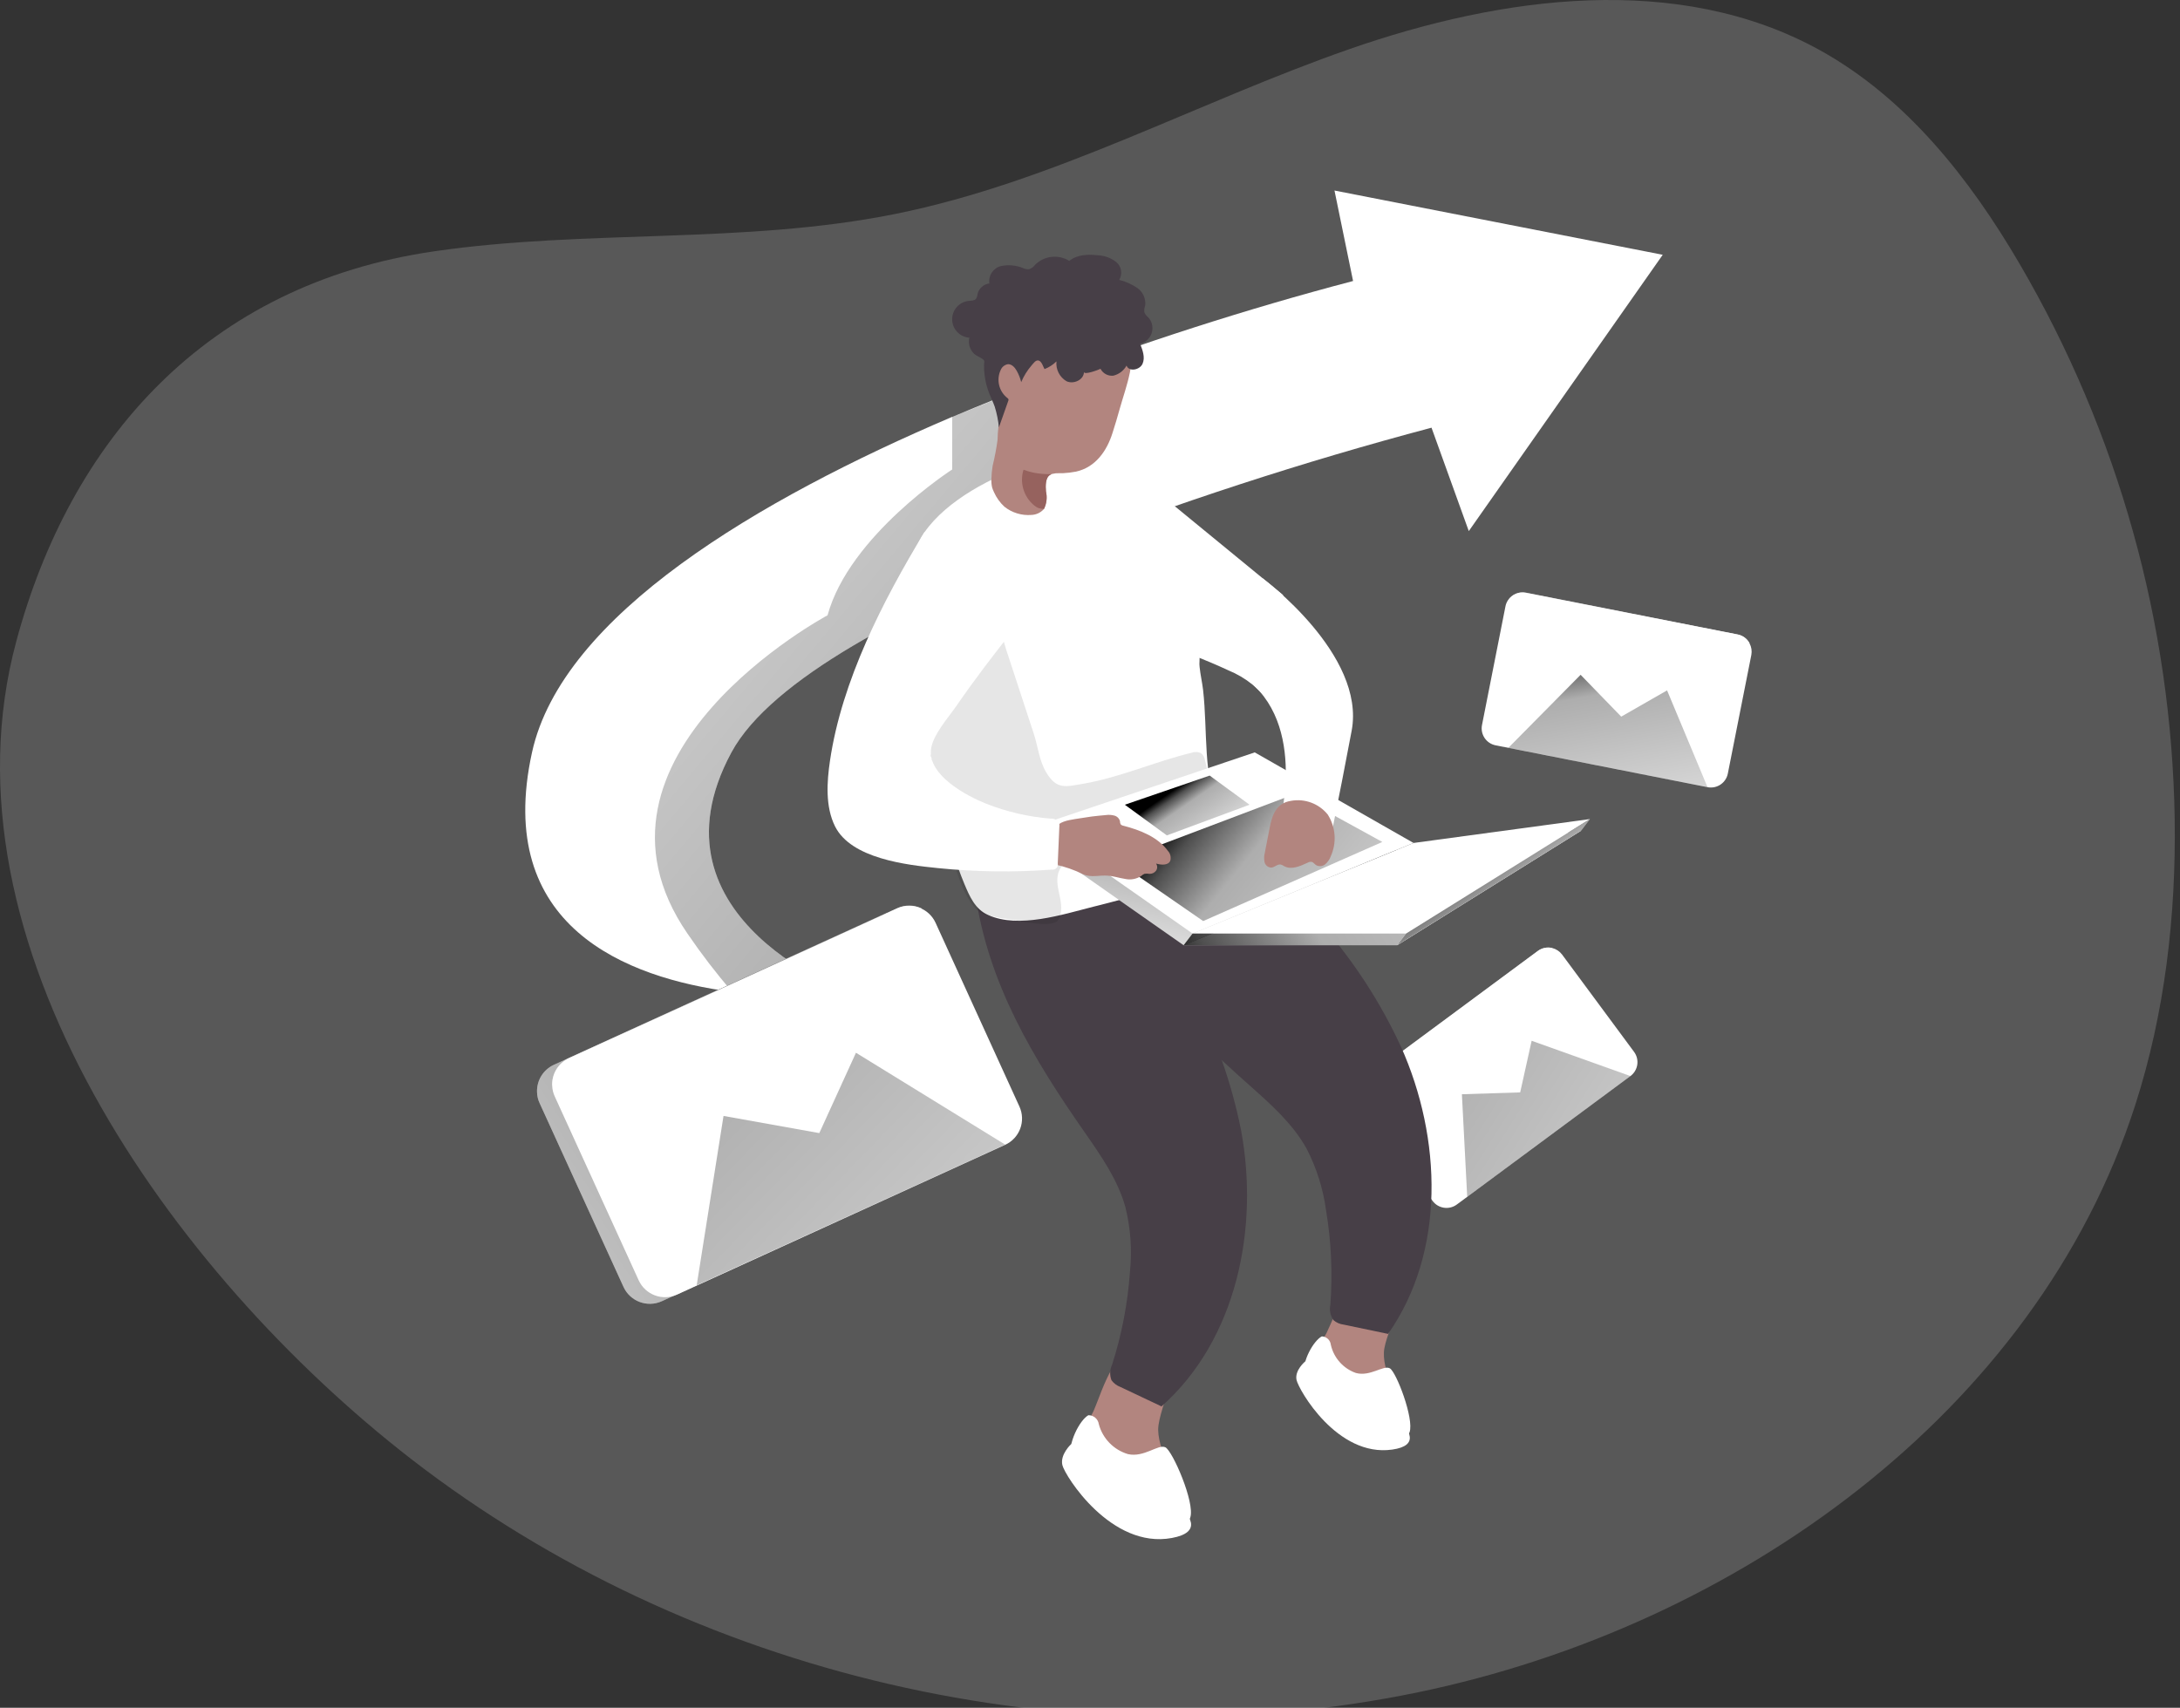 <svg xmlns="http://www.w3.org/2000/svg" width="448" height="351" viewBox="0 0 448 351">
    <rect x="0" y="0" width="448" height="351" fill="#333333" stroke="none"/>
    <defs>
        <linearGradient id="e0wbf49ega" x1="15.156%" x2="91.608%" y1="-14.177%" y2="126.208%">
            <stop offset="1%" stop-color="#FFF"/>
            <stop offset="100%" stop-color="#FFF" stop-opacity="0"/>
        </linearGradient>
        <linearGradient id="gw8io0th4b" x1="-108.85%" x2="309.65%" y1="-34.021%" y2="210.101%">
            <stop offset="1%"/>
            <stop offset="8%" stop-opacity=".69"/>
            <stop offset="21%" stop-opacity=".32"/>
            <stop offset="100%" stop-opacity="0"/>
        </linearGradient>
        <linearGradient id="al91qysavc" x1="118.817%" x2="-54.344%" y1="118.419%" y2="-62.966%">
            <stop offset="1%"/>
            <stop offset="8%" stop-opacity=".69"/>
            <stop offset="21%" stop-opacity=".32"/>
            <stop offset="100%" stop-opacity="0"/>
        </linearGradient>
        <linearGradient id="253lqvivpd" x1="55.131%" x2="18.312%" y1="36.062%" y2="127.859%">
            <stop offset="1%"/>
            <stop offset="8%" stop-opacity=".69"/>
            <stop offset="21%" stop-opacity=".32"/>
            <stop offset="100%" stop-opacity="0"/>
        </linearGradient>
        <linearGradient id="erl82pal2e" x1="11.08%" x2="196.214%" y1="33.929%" y2="105.372%">
            <stop offset="1%"/>
            <stop offset="8%" stop-opacity=".69"/>
            <stop offset="21%" stop-opacity=".32"/>
            <stop offset="100%" stop-opacity="0"/>
        </linearGradient>
        <linearGradient id="qflxd7z53f" x1="-25.514%" x2="388.068%" y1="52.391%" y2="39.298%">
            <stop offset="1%"/>
            <stop offset="8%" stop-opacity=".69"/>
            <stop offset="21%" stop-opacity=".32"/>
            <stop offset="100%" stop-opacity="0"/>
        </linearGradient>
        <linearGradient id="1z3iwcefjg" x1="20.656%" x2="186.903%" y1="24.109%" y2="170.766%">
            <stop offset="1%"/>
            <stop offset="8%" stop-opacity=".69"/>
            <stop offset="21%" stop-opacity=".32"/>
            <stop offset="100%" stop-opacity="0"/>
        </linearGradient>
        <linearGradient id="ce73szi6bh" x1="29.665%" x2="122.283%" y1="35.631%" y2="99.645%">
            <stop offset="1%"/>
            <stop offset="8%" stop-opacity=".69"/>
            <stop offset="21%" stop-opacity=".32"/>
            <stop offset="100%" stop-opacity="0"/>
        </linearGradient>
        <linearGradient id="rmbpqxd1ui" x1="60.172%" x2="-82.98%" y1="44.342%" y2="123.86%">
            <stop offset="1%"/>
            <stop offset="8%" stop-opacity=".69"/>
            <stop offset="21%" stop-opacity=".32"/>
            <stop offset="100%" stop-opacity="0"/>
        </linearGradient>
        <linearGradient id="2dh9nopr4j" x1="35.123%" x2="67.675%" y1="-2.015%" y2="103.5%">
            <stop offset="1%" stop-color="#FFF"/>
            <stop offset="100%" stop-color="#FFF" stop-opacity="0"/>
        </linearGradient>
        <linearGradient id="v1vxuqu1yk" x1="-74.076%" x2="249.605%" y1="-29.688%" y2="207.417%">
            <stop offset="1%"/>
            <stop offset="8%" stop-opacity=".69"/>
            <stop offset="21%" stop-opacity=".32"/>
            <stop offset="100%" stop-opacity="0"/>
        </linearGradient>
        <linearGradient id="36pe8lpk8l" x1="80.838%" x2="13.329%" y1="8.825%" y2="83.616%">
            <stop offset="1%" stop-color="#FFF"/>
            <stop offset="100%" stop-color="#FFF" stop-opacity="0"/>
        </linearGradient>
        <linearGradient id="yo8qu8a16m" x1="21.805%" x2="95.415%" y1="-28.727%" y2="203.814%">
            <stop offset="1%"/>
            <stop offset="8%" stop-opacity=".69"/>
            <stop offset="21%" stop-opacity=".32"/>
            <stop offset="100%" stop-opacity="0"/>
        </linearGradient>
    </defs>
    <g fill="none" fill-rule="evenodd">
        <g fill-rule="nonzero">
            <g>
                <path fill="#FFF" d="M89.24 51.648c31.337-4.55 63.602-1.416 94.672-7.66 32.498-6.535 62.093-22.98 93.419-33.902 31.325-10.922 67.501-15.831 96.563.174 17.793 9.807 30.884 26.416 41.156 43.987 20.245 34.653 31.218 73.938 31.859 114.066.29 19.893-2.02 39.926-8.124 58.867-20.404 63.3-82.16 107.114-147.283 120.624-71.518 14.844-149.28-3.25-207.032-47.946-49.175-38.126-97.806-106.104-81.127-168.023 11.06-41.179 38.915-73.363 85.897-80.187z" opacity=".18" transform="translate(-48 -1344) translate(48 1344)"/>
                <path fill="#FFF" d="M335.06 221.168l-35.678 26.404c-1.58 1.168-3.808.836-4.979-.743l-14.798-19.997c-.279-.373-.476-.8-.58-1.254-.355-1.395.168-2.866 1.323-3.725l35.69-26.404c.853-.628 1.941-.845 2.97-.592.802.204 1.51.675 2.008 1.335l14.798 20.009c.56.758.794 1.708.652 2.64-.141.931-.647 1.769-1.406 2.327z" transform="translate(-48 -1344) translate(48 1344)"/>
                <path fill="url(#e0wbf49ega)" d="M319.008 194.857l-6.603 29.665-33.38 1.056c-.355-1.395.168-2.866 1.323-3.725l35.69-26.404c.853-.628 1.941-.845 2.97-.592z" transform="translate(-48 -1344) translate(48 1344)"/>
                <path fill="url(#gw8io0th4b)" d="M300.427 224.905L301.518 245.982 335.06 221.168 314.761 213.914 312.405 224.522z" transform="translate(-48 -1344) translate(48 1344)"/>
                <path fill="#FFF" d="M341.699 52.367l-39.856 56.79-7.66-21.252c-26.453 7.026-52.495 15.516-78.006 25.43-29.41 11.71-57.729 26.265-65.865 41.306-18.651 34.552 25.162 49.826 25.162 49.826-8.335.666-16.717.464-25.011-.604-21.855-2.867-48.99-13.451-41.132-49.222 6.209-28.26 46.633-52.03 86.35-68.964h.058c5.803-2.46 11.606-4.77 17.247-6.964l.162-.07c21.247-8.123 42.917-15.097 64.914-20.89l-3.819-18.594L341.7 52.367z" transform="translate(-48 -1344) translate(48 1344)"/>
                <path fill="url(#al91qysavc)" d="M150.312 154.641c-18.651 34.552 25.162 49.826 25.162 49.826-8.335.666-16.717.464-25.011-.604-3.284-3.823-6.353-7.825-9.192-11.989-25.15-36.583 28.795-65.413 28.795-65.413 4.492-16.4 25.615-29.967 25.615-29.967V85.677h.058l17.247-6.964.162-.07 3.795 31.709-.766 2.96c-29.41 11.733-57.729 26.288-65.865 41.33z" transform="translate(-48 -1344) translate(48 1344)"/>
                <path fill="#B2857F" d="M272.618 273.953c-1.062 1.807-1.72 3.822-1.926 5.908.035 2.087.712 4.113 1.938 5.803 2.519 3.736 6.38 6.36 10.782 7.323.576.177 1.196.148 1.753-.08.381-.235.678-.585.847-.999 1.056-2.147.627-4.7-.07-6.964-.696-2.263-1.648-4.561-1.543-6.963.174-4.492 6.592-13.162-.882-15.274-6.233-1.81-8.914 7.242-10.899 11.246z" transform="translate(-48 -1344) translate(48 1344)"/>
                <path fill="#FFF" d="M268.231 279.814s-2.205 1.81-1.787 3.807c.418 1.996 8.345 15.912 19.638 14.322 11.293-1.59-7.254-12.767-7.254-12.767l-10.597-5.362z" transform="translate(-48 -1344) translate(48 1344)"/>
                <path fill="#FFF" d="M271.644 274.673c.956.035 1.742.766 1.845 1.717.599 2.696 2.548 4.89 5.153 5.804 2.948.8 5.64-1.66 6.964-.964 1.323.697 5.037 10.388 4.062 13.15-.975 2.762-5.548 2.693-9.61.8-4.062-1.89-11.467-9.447-12.036-12.43-.568-2.982 2.008-7.276 3.622-8.077z" transform="translate(-48 -1344) translate(48 1344)"/>
                <path fill="#B2857F" d="M224.731 290.005c-1.095 2.06-1.729 4.332-1.857 6.662.16 2.298 1.01 4.494 2.438 6.302 2.98 4.04 7.403 6.775 12.349 7.637.646.17 1.332.109 1.938-.174.408-.29.723-.694.905-1.161 1.068-2.437.453-5.258-.418-7.765-.87-2.507-2.03-4.979-2.077-7.625 0-4.99 6.696-14.96-1.706-16.945-7.022-1.66-9.576 8.53-11.572 13.069z" transform="translate(-48 -1344) translate(48 1344)"/>
                <path fill="#FFF" d="M220.124 296.817s-2.322 2.124-1.8 4.318c.523 2.193 10.017 17.293 22.505 14.972 12.488-2.321-8.658-13.753-8.658-13.753l-12.047-5.537z" transform="translate(-48 -1344) translate(48 1344)"/>
                <path fill="#FFF" d="M223.663 290.875c1.074-.011 1.99.772 2.148 1.834.789 2.96 3.062 5.295 6 6.163 3.32.743 6.21-2.101 7.672-1.405 1.462.697 6.105 11.316 5.13 14.415-.975 3.1-6.047 3.262-10.655 1.358-4.608-1.903-13.208-9.958-13.927-13.242-.72-3.285 1.88-8.148 3.632-9.123z" transform="translate(-48 -1344) translate(48 1344)"/>
                <path fill="#473F47" d="M249.766 168.963c.316.055.626.137.928.244 7.335 2.786 16.168 15.204 21.158 21.1 6.488 7.467 11.888 15.813 16.04 24.791 8.426 18.814 9.204 42.189-2.634 59.064l-9.1-1.903c-.794-.088-1.543-.416-2.147-.94-.627-.92-.85-2.057-.615-3.146.48-6.5.18-13.034-.894-19.463-.6-4.407-1.95-8.677-3.992-12.628-2.855-5.141-7.358-9.122-11.746-13.022-13.927-12.338-26.415-25.093-33.321-42.537 6.232-3.064 19.603-12.744 26.323-11.56z" transform="translate(-48 -1344) translate(48 1344)"/>
                <path fill="#473F47" d="M228.689 178.434c.3.12.585.275.847.464 6.488 4.41 12.187 18.57 15.669 25.441 4.56 8.78 7.865 18.156 9.818 27.855 3.796 20.253-.882 43.164-16.33 56.87l-8.414-3.98c-.75-.272-1.4-.76-1.869-1.405-.394-1.046-.343-2.207.14-3.215 1.985-6.21 3.216-12.635 3.667-19.138.445-4.424.127-8.892-.94-13.208-1.567-5.653-5.025-10.574-8.38-15.402-10.62-15.227-19.835-30.559-22.48-49.129 6.766-1.532 22.028-7.822 28.272-5.153z" transform="translate(-48 -1344) translate(48 1344)"/>
                <path fill="#FFF" d="M266.49 134.226c.006.05.006.1 0 .15.105 1.939.743 3.645.244 5.618-.534 2.194-2.576 4.178-4.805 3.853-1.857-.266-3.122-1.938-4.55-3.156-1.494-1.197-3.15-2.174-4.92-2.902-2.322-1.08-4.713-2.09-7.104-3.018-1.532-.603-4.456-.975-5.106-2.541-.65-1.567-.441-4.04-.627-5.699l-2.89-26.335 26.892 22.052c1.103 2.412 1.962 4.927 2.565 7.51.256 1.474.358 2.972.301 4.468z" transform="translate(-48 -1344) translate(48 1344)"/>
                <path fill="#FFF" d="M246.528 137.127c.162 1.556.522 3.1.708 4.643.975 8.577-.082 17.665 3.4 25.8.79 1.811 1.81 3.738 1.347 5.664-.568 1.633-1.71 3.003-3.215 3.854-7.103 4.967-15.727 7.184-24.13 9.285-6.325 1.601-15.227 4.514-21.54 1.706-2.693-1.16-3.854-3.854-4.957-6.5-3.482-8.426-5.315-17.71-6.963-26.694-.21-1.16-.43-2.321-.627-3.54-1.37-8.101-2.441-16.272-3.215-24.512-.534-5.99-.778-12.489 2.635-17.41 4.526-6.569 14.113-11.606 21.576-13.927 2.413-.777 4.927-1.195 7.462-1.242 3.612.169 7.168.954 10.516 2.321 3.98 1.451 7.52 2.658 9.784 6.186 2.509 4.1 4.43 8.53 5.71 13.162 1.204 4.338 1.802 8.822 1.776 13.324 0 2.205-.302 4.433-.29 6.627-.037.417-.03.838.023 1.253z" transform="translate(-48 -1344) translate(48 1344)"/>
                <path fill="#020202" d="M216.816 189.588c-2.414 1.01-8.403-.65-10.341-.778-1.161-.07-2.322-.534-3.482-.673-5.803-.801-8.275-16.702-9.285-20.891-2.716-11.2-6.268-22.714-7.684-34.088-.533-4.399-.916-8.89.07-13.196.987-4.306 3.482-8.461 7.486-10.446 6.964-3.412 11.664 19.325 13.185 23.967 1.903 5.803 3.818 11.606 5.71 17.41.836 2.6 1.103 5.49 2.53 7.868 2.17 3.61 4.004 2.925 7.637 2.322 7.625-1.323 14.752-4.562 22.26-6.372.625-.233 1.317-.2 1.916.093.404.333.68.797.777 1.311.443 1.466.685 2.985.72 4.515.044.438-.02.88-.186 1.288-.262.417-.625.76-1.056.998-5.075 3.358-10.65 5.892-16.515 7.51-4.643 1.3-9.042 3.482-12.175 7.358-2.82 3.482.847 7.15-.685 10.921-.162.402-.48.721-.882.883z" opacity=".1" transform="translate(-48 -1344) translate(48 1344)"/>
                <path fill="#FFF" d="M211.523 172.051L256.022 157.044 288.658 175.66 243.243 194.276z" transform="translate(-48 -1344) translate(48 1344)"/>
                <path fill="url(#253lqvivpd)" d="M211.523 172.051L256.022 157.044 288.658 175.66 243.243 194.276z" transform="translate(-48 -1344) translate(48 1344)"/>
                <path fill="#FFF" d="M213.357 169.648L257.855 154.641 290.492 173.258 245.077 191.874z" transform="translate(-48 -1344) translate(48 1344)"/>
                <path fill="url(#erl82pal2e)" d="M247.259 189.309L284.074 173.049 266.107 163.183 229.501 177.041z" transform="translate(-48 -1344) translate(48 1344)"/>
                <path fill="#FFF" d="M245.077 191.874L288.96 191.874 326.738 168.348 290.492 173.258z" transform="translate(-48 -1344) translate(48 1344)"/>
                <path fill="#B2857F" d="M230.105 84.04c-.453 1.637-.94 3.274-1.463 4.898-1.16 3.714-3.481 7.103-7.52 7.997-.893.172-1.797.28-2.705.325h-.603c-.026.013-.056.013-.081 0h-.105c-.453-.021-.907.026-1.346.14-.123.006-.242.042-.348.104-1.16.534-1.068 2.414-.987 3.482.286 1.201.147 2.464-.394 3.574 0 0 0 .07-.07.116-.65.71-1.557 1.128-2.519 1.161-2 .162-3.988-.444-5.559-1.694-.899-.835-1.621-1.841-2.124-2.96-.157-.318-.29-.648-.395-.987-.131-.574-.182-1.164-.15-1.752.02-.903.106-1.802.255-2.693.428-1.757.765-3.535 1.01-5.327.015-.908.077-1.814.185-2.716.149-.576.257-1.161.325-1.752 0-1.706-.87-3.355-.882-5.084-.015-1.71.144-3.417.476-5.095.62-3.328 2.068-6.446 4.213-9.064 3.981-4.643 11.038-6.964 16.585-4.318 2.773 1.323 4.924 3.67 6 6.546 1.858 4.886-.463 10.33-1.798 15.1zM224.325 167.826c.975-.116 1.961-.22 2.936-.302.582-.082 1.174-.046 1.741.105.568.148 1.012.592 1.16 1.16-.005.212.039.423.129.615.148.172.355.284.58.314 3.482.905 7.08 2.321 9.157 5.188.503.552.68 1.327.464 2.042-.475.975-1.868.836-2.913.546.307.44.307 1.023 0 1.462-.317.428-.825.671-1.358.65-.345-.063-.699-.063-1.044 0-.237.11-.456.255-.65.43-.988.652-2.2.87-3.354.603-1.161-.174-2.322-.569-3.482-.661-1.8-.14-3.412.452-5.084-.279-1.842-.912-3.792-1.59-5.803-2.02-.64-.102-1.23-.407-1.683-.87-.396-.797-.396-1.733 0-2.53.3-1.424.842-2.786 1.602-4.027.986-1.393 2.635-1.637 4.248-1.915 1.184-.198 2.24-.349 3.354-.511z" transform="translate(-48 -1344) translate(48 1344)"/>
                <path fill="#FFF" d="M189.947 109.412c-8.53 14.125-16.956 30.49-19.382 46.947-.638 4.33-.987 9.436 1.045 13.498 3.319 6.616 14.612 7.904 21.111 8.565 7.783.79 15.62.894 23.422.314.346.065.703-.046.95-.298s.352-.61.28-.956l.325-7.509c.054-.35.005-.71-.14-1.033-.412-.48-1.028-.734-1.66-.685-4.545-.364-9.012-1.4-13.253-3.075-4.028-1.602-11.897-5.803-11.328-11.096.313-2.971 3.575-6.592 5.188-8.937 3.876-5.629 8.055-11.084 12.326-16.422 0 0 .417-30.374-18.884-19.313z" transform="translate(-48 -1344) translate(48 1344)"/>
                <path fill="#473F47" d="M228.77 77.216c1.168-.27 2.164-1.026 2.74-2.077.475 1.334 2.727.928 3.295-.383.57-1.312 0-2.797-.51-4.109 1.083-.255 1.964-1.04 2.343-2.085.38-1.046.205-2.213-.463-3.103-.383-.43-.917-.8-1.021-1.381-.025-.442.042-.885.197-1.3.147-1.387-.46-2.747-1.59-3.563-1.141-.787-2.415-1.361-3.76-1.695.747-1.215.473-2.797-.639-3.69-1.1-.84-2.435-1.32-3.818-1.37-2.008-.22-4.225-.128-5.803 1.16-2.218-1.375-5.087-1.07-6.964.744-.324.449-.778.79-1.3.974-.373.027-.748-.036-1.091-.185-1.463-.626-3.083-.792-4.643-.476-1.616.385-2.67 1.943-2.425 3.586-1.18.142-2.148 1.003-2.426 2.159-.026.354-.138.696-.325.998-.337.395-.928.372-1.428.418-1.974.172-3.483 1.834-3.465 3.816.018 1.982 1.558 3.616 3.535 3.751-.222.943-.04 1.935.5 2.74.614.986 1.438 1.055 2.25 1.67.477.372.29.407.268 1.161-.024.694.011 1.39.104 2.078.159 1.326.49 2.625.987 3.865.348.893.789 1.752 1.102 2.657.432 1.387.72 2.814.86 4.26l1.96-5.548c.023-.076.023-.156 0-.232-.039-.103-.113-.19-.208-.244-1.762-1.373-2.332-3.787-1.37-5.803.265-.624.838-1.064 1.509-1.16.79 0 1.393.684 1.776 1.369.407.73.716 1.51.917 2.321.53-1.27 1.264-2.446 2.17-3.482.383-.429.847-1.16 1.462-.94.616.22.906 1.335 1.161 1.741.914-.355 1.747-.892 2.449-1.578-.165 1.644.641 3.235 2.066 4.074 1.462.684 3.586-.29 3.586-1.915 0 .73 3.169-.5 3.4-.639.502.96 1.535 1.52 2.612 1.416z" transform="translate(-48 -1344) translate(48 1344)"/>
                <path fill="#96625E" d="M213.462 97.318c.934.123 1.878.162 2.82.116-.123.007-.242.042-.348.105-1.16.534-1.068 2.414-.987 3.482.286 1.2.147 2.464-.394 3.574-.362.003-.722-.048-1.068-.15-.355-.126-.682-.32-.964-.57-2.153-1.772-3.016-4.673-2.182-7.334 1.005.386 2.054.647 3.123.777z" transform="translate(-48 -1344) translate(48 1344)"/>
                <path fill="#FFF" d="M259.457 118.848s21.251 15.68 18.315 31.336c-2.728 14.566-5.177 26.15-5.177 26.15l-9.946-5.804s6.65-21.947-7.231-31.488c-13.881-9.54 4.039-20.194 4.039-20.194z" transform="translate(-48 -1344) translate(48 1344)"/>
                <path fill="#B2857F" d="M260.885 170.31l-.952 4.932c-.168.625-.192 1.28-.07 1.915.133.653.693 1.132 1.358 1.16.697 0 1.288-.765 1.985-.626.249.074.484.188.696.337 1.486.812 3.285 0 4.852-.731.25-.141.54-.194.824-.151.336.093.545.43.835.638.594.357 1.346.311 1.892-.116.526-.437.926-1.006 1.16-1.648 1.27-2.79 1.039-6.032-.614-8.612-1.814-2.243-4.706-3.319-7.544-2.809-3.018.476-3.877 2.844-4.422 5.71z" transform="translate(-48 -1344) translate(48 1344)"/>
                <path fill="#FFF" d="M243.243 194.276L287.126 194.276 324.904 170.751 288.658 175.66z" transform="translate(-48 -1344) translate(48 1344)"/>
                <path fill="url(#qflxd7z53f)" d="M245.077 191.874L243.243 194.276 287.126 194.276 288.96 191.874z" transform="translate(-48 -1344) translate(48 1344)"/>
                <path fill="#FFF" d="M326.738 168.348L324.904 170.751 287.126 194.276 288.96 191.874z" transform="translate(-48 -1344) translate(48 1344)"/>
                <path fill="url(#1z3iwcefjg)" d="M326.738 168.348L324.904 170.751 287.126 194.276 288.96 191.874z" transform="translate(-48 -1344) translate(48 1344)"/>
                <path fill="#FFF" d="M290.933 174.302L320.947 170.112 289.645 189.309 255.488 189.901z" transform="translate(-48 -1344) translate(48 1344)"/>
                <path fill="url(#ce73szi6bh)" d="M239.796 171.702L256.788 165.4 248.594 159.411 231.161 165.4z" transform="translate(-48 -1344) translate(48 1344)"/>
                <path fill="#FFF" d="M203.434 236.662l-67.42 30.78c-2.988 1.361-6.513.048-7.881-2.936l-17.247-37.79c-.33-.702-.508-1.465-.522-2.24-.092-2.41 1.284-4.635 3.481-5.63l67.42-30.779c1.619-.727 3.476-.702 5.073.07 1.241.6 2.235 1.613 2.809 2.867l17.223 37.801c.653 1.431.71 3.063.16 4.537-.551 1.473-1.665 2.668-3.096 3.32z" transform="translate(-48 -1344) translate(48 1344)"/>
                <path fill="url(#rmbpqxd1ui)" d="M203.434 236.662l-67.42 30.78c-2.988 1.361-6.513.048-7.881-2.936l-17.247-37.79c-.33-.702-.508-1.465-.522-2.24-.092-2.41 1.284-4.635 3.481-5.63l67.42-30.779c1.619-.727 3.476-.702 5.073.07 1.241.6 2.235 1.613 2.809 2.867l17.223 37.801c.653 1.431.71 3.063.16 4.537-.551 1.473-1.665 2.668-3.096 3.32z" transform="translate(-48 -1344) translate(48 1344)"/>
                <path fill="#FFF" d="M206.556 235.304l-67.42 30.78c-2.988 1.361-6.513.048-7.881-2.936l-17.247-37.778c-.326-.704-.507-1.466-.534-2.24-.087-2.412 1.287-4.638 3.482-5.641l67.42-30.768c2.985-1.356 6.504-.05 7.881 2.925l17.247 37.801c.652 1.433.707 3.066.154 4.54-.552 1.474-1.669 2.667-3.102 3.317z" transform="translate(-48 -1344) translate(48 1344)"/>
                <path fill="url(#2dh9nopr4j)" d="M189.425 186.72l-21.054 46.17-54.897-9.818c-.087-2.412 1.287-4.638 3.482-5.641l67.42-30.768c1.608-.734 3.459-.713 5.05.058z" transform="translate(-48 -1344) translate(48 1344)"/>
                <path fill="url(#v1vxuqu1yk)" d="M148.687 229.362L143.174 264.169 206.556 235.246 175.904 216.375 168.371 232.89z" transform="translate(-48 -1344) translate(48 1344)"/>
                <path fill="#FFF" d="M350.902 161.79l-43.546-8.6c-.926-.182-1.74-.725-2.265-1.508-.525-.784-.716-1.745-.532-2.67l4.816-24.373c.085-.457.263-.891.523-1.277.793-1.206 2.239-1.812 3.656-1.532l43.546 8.6c1.044.197 1.942.86 2.437 1.8.393.727.524 1.567.372 2.379l-4.828 24.373c-.18.928-.722 1.745-1.506 2.273-.784.527-1.746.72-2.673.536z" transform="translate(-48 -1344) translate(48 1344)"/>
                <path fill="url(#36pe8lpk8l)" d="M359.537 132.206l-26.369 15.089-23.212-23.956c.793-1.206 2.239-1.812 3.656-1.532l43.546 8.6c1.023.213 1.896.873 2.38 1.8z" transform="translate(-48 -1344) translate(48 1344)"/>
                <path fill="url(#yo8qu8a16m)" d="M324.823 138.694L309.979 153.701 350.902 161.791 342.592 141.898 333.168 147.295z" transform="translate(-48 -1344) translate(48 1344)"/>
            </g>
        </g>
    </g>
</svg>

